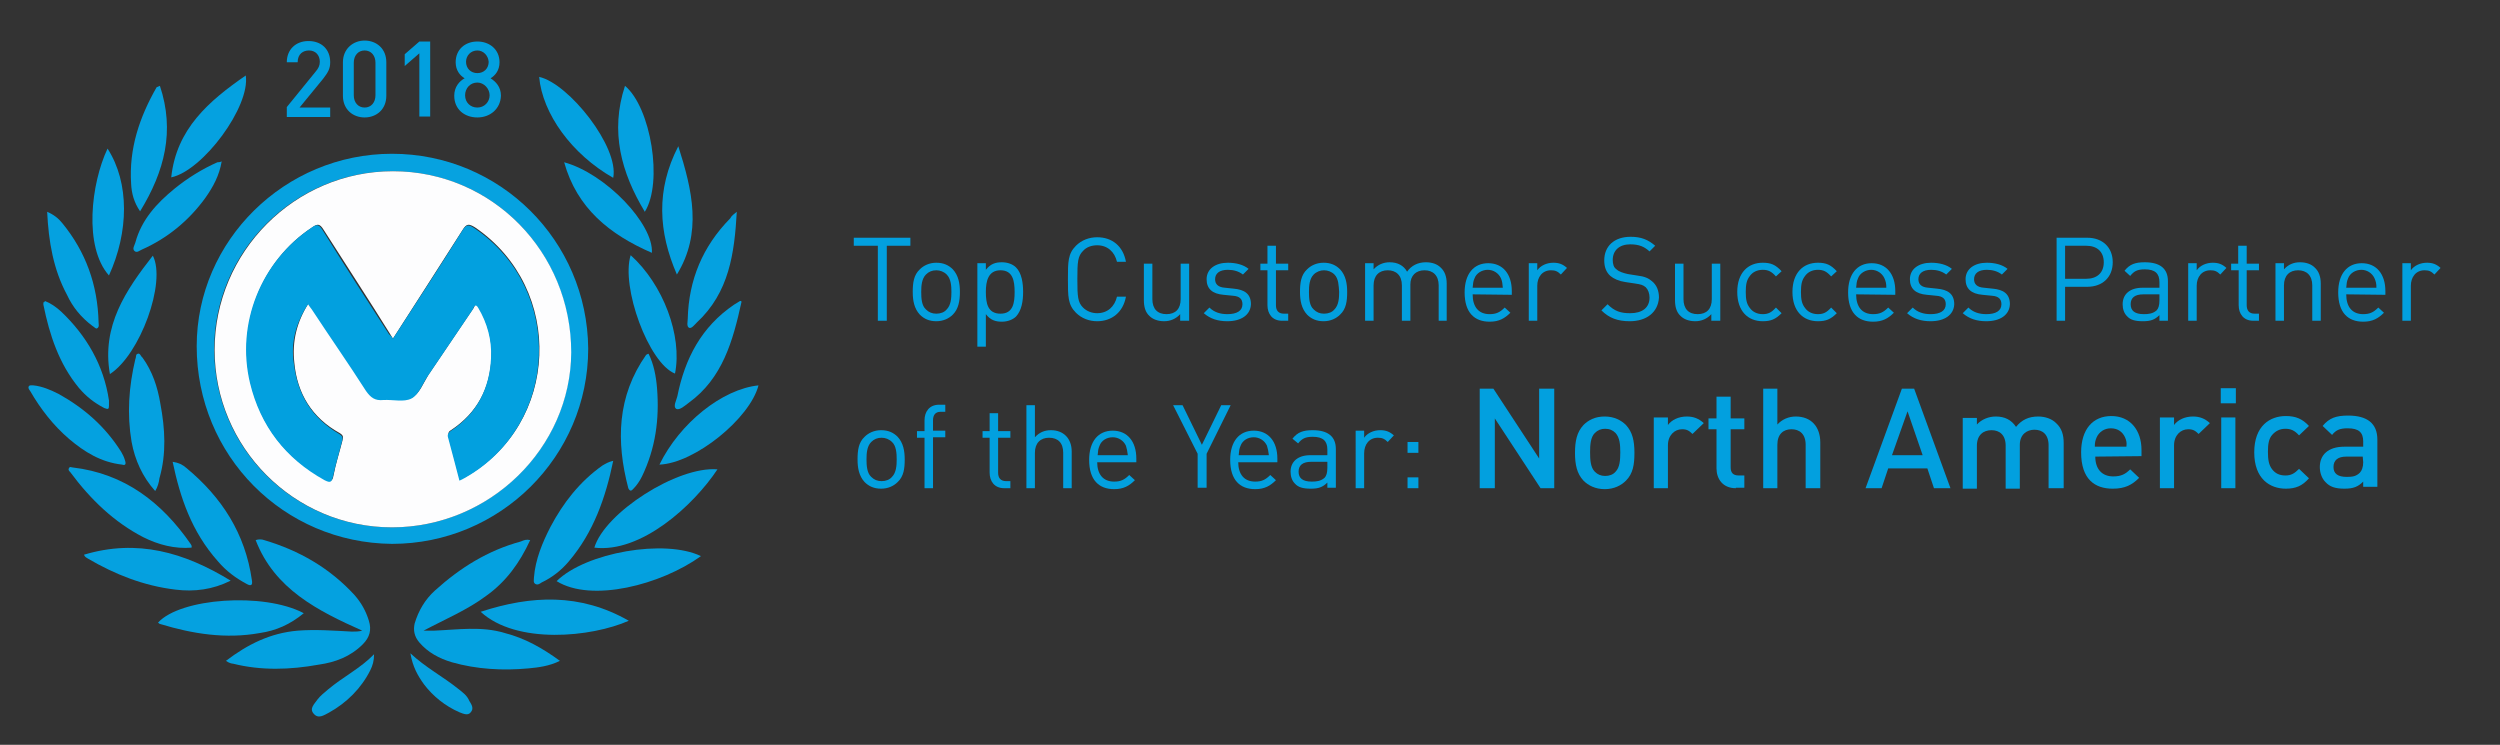 <?xml version="1.0" encoding="utf-8"?>
<!-- Generator: Adobe Illustrator 21.1.0, SVG Export Plug-In . SVG Version: 6.00 Build 0)  -->
<svg version="1.1" id="Layer_1" xmlns="http://www.w3.org/2000/svg" xmlns:xlink="http://www.w3.org/1999/xlink" x="0px" y="0px"
	 width="530px" height="157.9px" viewBox="0 0 530 157.9" style="enable-background:new 0 0 530 157.9;" xml:space="preserve">
<rect x="0" y="0" width="530" height="157.9" fill="#333333" stroke="none"/>
<style type="text/css">
	.st0{fill:#06A2E0;}
	.st1{fill:#04A1E0;}
	.st2{fill:#05A1E0;}
	.st3{fill:#08A2E0;}
	.st4{fill:#07A2E0;}
	.st5{fill:#FDFDFE;}
	.st6{fill:#02A0DF;}
	.st7{enable-background:new    ;}
</style>
<g>
	<g>
		<path class="st0" d="M83.1,32.6c22.9,0,41.4,18.4,41.6,41.3c0,22.9-18.7,41.4-41.6,41.4c-23-0.2-41.4-18.7-41.4-41.9
			C41.7,51,60.4,32.6,83.1,32.6z M83.1,111.8c20.6,0,37.9-16.8,37.9-37.1c0-21.3-16.6-38.4-37.8-38.4c-20.8,0-37.9,17.1-37.8,37.9
			S62.3,111.8,83.1,111.8z"/>
		<path class="st1" d="M47.9,140.1c4.6-3.5,9.4-5.9,15.2-6.4c3.8-0.3,7.7,0,11.5,0.2c0.8,0,1.4,0,2.2-0.2
			c-9.4-4.2-18.6-8.8-22.6-19.2c0.6-0.2,1.3-0.2,1.8,0c7.4,2.2,13.9,5.9,19.2,11.7c1.4,1.6,2.4,3.4,3,5.4c0.6,1.9,0.2,3.5-1.3,5
			c-2.6,2.6-5.8,3.8-9.3,4.3c-6.1,1.1-12.2,1.3-18.2-0.2C49.2,140.7,48.6,140.6,47.9,140.1z"/>
		<path class="st1" d="M112.4,114.5c-2.2,4.8-5.1,8.8-9.3,11.8c-4,3-8.8,5-13.3,7.4c0.8,0,1.4,0,2.2,0c5-0.2,10.1-1,15,0.5
			c4.3,1.1,8,3.2,11.7,5.9c-2.2,1.1-4.5,1.4-6.7,1.6c-5.4,0.5-10.9,0.2-16.2-1.3c-2.7-0.8-5.1-2.1-6.9-4.2c-1.1-1.3-1.3-2.6-1-4
			c0.8-2.7,2.2-5.1,4.3-7c5.3-4.8,11.2-8.5,18.2-10.4C111.1,114.5,111.6,114.3,112.4,114.5z"/>
		<path class="st2" d="M64.4,130c-2.9,2.4-5.9,3.7-9.3,4.2c-7.2,1.3-14.2,0.2-21.1-1.9c-0.2,0-0.3-0.2-0.5-0.3
			C38.2,126.8,55.9,125.5,64.4,130z"/>
		<path class="st2" d="M101.9,129.7c10.7-3.5,21.1-4,31.4,1.9C125.4,135.1,109.5,136.7,101.9,129.7z"/>
		<path class="st1" d="M130,97.7c-1.6,7.8-4.2,15.2-9.4,21.3c-1.6,1.9-3.5,3.4-5.8,4.5c-0.3,0.2-0.8,0.6-1.3,0.3
			c-0.5-0.3-0.3-0.8-0.3-1.4c0.3-3.8,1.8-7.4,3.5-10.7c2.7-5.1,6.2-9.6,11-13C128.4,98.3,129,97.9,130,97.7z"/>
		<path class="st1" d="M152.1,99.5c-5.1,7.7-16.2,17.8-26.1,16.6C128.2,108.7,143.6,98.8,152.1,99.5z"/>
		<path class="st1" d="M36.6,97.9c1.3,0.2,2.1,0.6,2.9,1.3C47,105.4,52,113.1,53.4,123c0.2,1.1-0.2,1.3-1.1,0.8
			c-2.4-1.3-4.3-2.7-6.1-4.8C40.6,112.7,38.2,105.5,36.6,97.9z"/>
		<path class="st1" d="M148.6,117.9c-8.5,6.1-23.2,9.9-30.6,5.3C124.2,117.1,141,114.2,148.6,117.9z"/>
		<path class="st1" d="M40.6,116.1c-3.5,0.3-7-0.6-10.2-2.2c-6.2-3.2-11.2-8-15.5-13.8c-0.2-0.2-0.5-0.5-0.3-0.8
			c0.2-0.5,0.5-0.2,0.8-0.2c11,1.3,18.9,7.4,25,16.2C40.6,115.6,40.7,115.8,40.6,116.1z"/>
		<path class="st2" d="M48.9,123.1c-3.8,1.9-7.7,2.4-11.7,1.9c-6.7-0.8-12.8-3.2-18.6-6.6c-0.3-0.2-0.6-0.3-0.8-0.8
			C29.1,114.2,39.1,117.1,48.9,123.1z"/>
		<path class="st2" d="M32.9,104.1c-2.7-3-4.3-6.6-5-10.4c-1-5.9-0.6-11.7,0.8-17.6c0.2-0.3,0-1,0.5-1.1c0.5-0.2,0.6,0.5,1,0.8
			c2.1,2.9,3.2,6.2,3.8,9.8c1,5.3,1.3,10.6-0.2,15.8C33.7,102.3,33.4,103.3,32.9,104.1z"/>
		<path class="st2" d="M137.5,75c1.1,2.2,1.6,4.8,1.8,7.4c0.5,6.4-0.3,12.6-3.2,18.6c-0.5,1-1.1,1.9-1.9,2.7c-0.3,0.3-0.6,0.6-1-0.2
			c-2.6-9.9-2.4-19.5,3.8-28.3C137.2,75.2,137.2,75,137.5,75z"/>
		<path class="st2" d="M10,44.9c1.4,0.6,2.4,1.4,3.2,2.4c5,6.1,7.5,13.1,7.7,21c0,0.5,0.2,1-0.3,1.3c-0.3,0.2-0.6-0.3-1-0.5
			c-2.4-1.8-4.2-4-5.4-6.6C11.3,57.1,10.3,51.2,10,44.9z"/>
		<path class="st2" d="M52.1,16c1,6.6-9.1,20.2-15.8,21.6C37.4,27.3,44.3,21.4,52.1,16z"/>
		<path class="st2" d="M9.5,63.8c1.3,0.5,2.4,1.3,3.4,2.2c5.4,5.1,9.1,11.4,10.2,18.9c0,0.3,0,0.6,0,1.1c0,0.8-0.2,0.8-1,0.5
			c-2.1-1.1-3.8-2.4-5.4-4.3c-4.2-5.1-6.2-11.2-7.5-17.6c0-0.2,0-0.3,0-0.5C9.4,64.1,9.5,64,9.5,63.8z"/>
		<path class="st2" d="M157.2,64c-1.8,8.2-4,16.2-11.2,21.4c-0.8,0.6-1.9,1.6-2.6,1.3c-0.8-0.5,0-1.8,0.2-2.7
			c1.6-8,5.1-14.7,12-19.4c0.5-0.3,0.8-0.5,1.3-0.8C157,63.8,157.2,63.8,157.2,64z"/>
		<path class="st2" d="M23.1,58.4c-5.4-6.1-3.8-19.5-0.3-26.9C27.5,38.8,27.3,49.2,23.1,58.4z"/>
		<path class="st1" d="M130,37.7c-8.8-5-15-13.6-15.7-21.4C120.6,17.7,131.3,31.2,130,37.7z"/>
		<path class="st2" d="M33.9,18.2c3.2,9.6,1,18.1-4.2,26.6c-1.3-1.9-1.8-3.8-1.9-5.8c-0.5-7.5,1.8-14.2,5.4-20.5
			C33.4,18.4,33.5,18.4,33.9,18.2z"/>
		<path class="st2" d="M47,34.2c-0.5,3-1.8,5.4-3.5,7.8c-3.5,4.8-8,8.5-13.4,10.9c-0.5,0.2-1.1,0.8-1.6,0.3s0-1.1,0.2-1.8
			C30,46.6,33.2,43.1,37,40c2.7-2.2,5.9-4.2,9.1-5.6C46.3,34.4,46.7,34.4,47,34.2z"/>
		<path class="st2" d="M136.7,44.9c-5-8.3-7.4-17-4.2-26.7C138,22.8,140.6,38.7,136.7,44.9z"/>
		<path class="st2" d="M139.8,98.5c4.3-8.8,13.3-16,21-16.8C159,88.7,147.3,98.2,139.8,98.5z"/>
		<path class="st1" d="M25.9,98.5c-4.5-0.5-8-2.7-11.2-5.4c-3.4-2.9-6.1-6.4-8.3-10.2c-0.2-0.3-0.5-0.6-0.3-1c0.2-0.3,0.6-0.2,1-0.2
			c1.9,0.2,3.7,1,5.3,1.8c5.4,3,9.9,6.9,13.3,12.3c0.3,0.5,0.6,1.1,0.8,1.8C26.8,98.5,26.5,98.7,25.9,98.5z"/>
		<path class="st2" d="M143.1,79.2c-5.6-2.2-11.5-18.4-9.4-25.1C140.6,60.3,144.7,71.2,143.1,79.2z"/>
		<path class="st2" d="M143.8,31c3,9.4,5.1,18.4-0.3,27.2C139.6,49.2,139,40.3,143.8,31z"/>
		<path class="st1" d="M23.3,79.3c-1.8-10.2,3.4-17.8,9.1-25.1C35.3,59.8,29.7,75.2,23.3,79.3z"/>
		<path class="st2" d="M156.2,44.9c-0.5,8.8-1.6,17.1-8.5,23.5c-0.5,0.5-1.1,1.3-1.6,1.1c-0.6-0.3-0.3-1.3-0.3-1.9
			c0.2-8.3,3.2-15.4,9-21.3C155.1,45.7,155.6,45.4,156.2,44.9z"/>
		<path class="st1" d="M119.6,34.4c8.8,2.4,19,13.1,18.6,19.2C129.2,49.7,122.3,44.1,119.6,34.4z"/>
		<path class="st3" d="M79.3,138.7c0,1.4-0.3,2.4-0.8,3.4c-1.9,3.8-5,6.9-8.8,9c-1,0.5-2.2,1.4-3.2,0.2c-1-1.1,0.2-2.1,0.8-3
			c0.6-0.8,1.4-1.4,2.2-2.1C72.7,143.5,76.4,141.7,79.3,138.7z"/>
		<path class="st4" d="M87,138.5c3.2,3,7,5,10.1,7.5c1,0.8,1.9,1.4,2.4,2.6c0.5,0.8,1,1.6,0.3,2.4c-0.6,0.8-1.6,0.3-2.4,0
			c-3-1.3-5.6-3.4-7.5-5.9C88.6,143.3,87.5,141.4,87,138.5z"/>
		<path class="st5" d="M83.1,111.8c-20.8,0-37.6-17-37.6-37.6c0-20.8,17-37.9,37.8-37.9c21,0,37.8,17.1,37.8,38.4
			C121,95,103.8,111.8,83.1,111.8z M83.3,71.8c-0.3-0.5-0.5-0.8-0.6-1c-4.6-7.4-9.4-14.7-14.1-22.1c-0.8-1.3-1.3-1.3-2.4-0.5
			c-10.7,7-16,20.3-13.1,32.8c2.2,9.3,7.5,16.2,15.8,20.6c1.1,0.6,1.6,0.5,1.8-0.8c0.5-2.6,1.3-5,1.9-7.4c0.2-0.8,0.2-1.1-0.6-1.6
			c-5.8-3.2-9-8.3-9.6-14.9c-0.5-4.5,0.5-8.6,3-12.6c0.3,0.5,0.6,0.8,0.8,1.1c3.8,5.8,7.7,11.4,11.5,17.3c1,1.4,1.9,2.1,3.7,1.9
			c1.9-0.2,4.3,0.5,5.9-0.3s2.4-3,3.5-4.8c3.2-4.8,6.4-9.4,9.6-14.2c0.3-0.5,0.5-1.3,1.1-0.2c1.9,3.4,2.9,6.9,2.7,10.6
			c-0.3,6.6-3,11.8-8.6,15.5C95,91.5,95,92,95.1,92.6c0.8,3,1.6,6.1,2.4,9.1c0.3-0.2,0.6-0.3,1-0.5c20.2-11.2,21.3-40,2.2-53
			c-1.3-0.8-1.8-0.8-2.6,0.5C93.2,56.4,88.3,64,83.3,71.8z"/>
		<path class="st6" d="M83.3,71.8c5-7.7,9.9-15.2,14.7-22.9c0.8-1.3,1.3-1.4,2.6-0.5c19.2,13,17.9,41.8-2.2,53
			c-0.3,0.2-0.6,0.3-1,0.5c-0.8-3-1.6-6.2-2.4-9.1c-0.2-0.6,0-1,0.5-1.4c5.6-3.7,8.3-9,8.6-15.5c0.2-3.8-0.8-7.4-2.7-10.6
			c-0.6-1.1-1-0.2-1.1,0.2c-3.2,4.8-6.4,9.4-9.6,14.2c-1.1,1.6-1.9,4-3.5,4.8s-3.8,0.2-5.9,0.3c-1.8,0.2-2.7-0.5-3.7-1.9
			c-3.7-5.8-7.7-11.5-11.5-17.3c-0.2-0.3-0.5-0.6-0.8-1.1c-2.6,4-3.7,8.2-3,12.6c0.8,6.6,3.8,11.5,9.6,14.9c0.8,0.5,0.8,0.8,0.6,1.6
			c-0.6,2.4-1.4,5-1.9,7.4c-0.3,1.3-0.6,1.4-1.8,0.8C60.5,97.2,55.2,90.3,53,81.2c-3-12.6,2.3-25.7,13-32.9c1.1-0.8,1.6-0.8,2.4,0.5
			c4.6,7.4,9.3,14.7,14.1,22.1C82.7,71,83,71.3,83.3,71.8z"/>
	</g>
	<g class="st7">
		<path class="st6" d="M60.8,24.7v-2l6.1-7.5c0.6-0.7,0.9-1.3,0.9-2.1c0-1.4-0.9-2.4-2.3-2.4c-1.2,0-2.4,0.7-2.4,2.5h-2.3
			c0-2.7,1.9-4.5,4.6-4.5c2.7,0,4.6,1.7,4.6,4.5c0,1.4-0.5,2.2-1.5,3.5l-5,6.1h6.5v2H60.8z"/>
		<path class="st6" d="M77.3,24.9c-2.5,0-4.6-1.7-4.6-4.6v-7.1c0-2.8,2.1-4.6,4.6-4.6s4.6,1.7,4.6,4.6v7.1
			C81.9,23.2,79.8,24.9,77.3,24.9z M79.6,13.3c0-1.5-0.9-2.6-2.3-2.6S75,11.8,75,13.3v6.9c0,1.5,0.9,2.6,2.3,2.6s2.3-1.1,2.3-2.6
			V13.3z"/>
		<path class="st6" d="M88.9,24.7V11.3L85.8,14v-2.5l3.1-2.7h2.3v15.9H88.9z"/>
		<path class="st6" d="M101.2,24.9c-2.7,0-4.9-1.7-4.9-4.6c0-1.9,1.1-3.1,2.2-3.7c-1-0.6-1.9-1.7-1.9-3.4c0-2.7,2-4.4,4.6-4.4
			c2.6,0,4.7,1.7,4.7,4.4c0,1.7-0.9,2.8-1.9,3.4c1.1,0.7,2.2,1.8,2.2,3.7C106.1,23.1,103.9,24.9,101.2,24.9z M101.2,17.5
			c-1.5,0-2.6,1.2-2.6,2.7s1.1,2.6,2.6,2.6c1.5,0,2.6-1.2,2.6-2.6S102.6,17.5,101.2,17.5z M101.2,10.7c-1.4,0-2.4,1.1-2.4,2.4
			c0,1.4,1,2.4,2.4,2.4c1.4,0,2.4-1,2.4-2.4C103.5,11.8,102.5,10.7,101.2,10.7z"/>
	</g>
</g>
<g class="st7">
	<path class="st6" d="M188,52.1V68h-1.9V52.1H181v-1.7h12v1.7H188z"/>
	<path class="st6" d="M202,66.7c-0.8,0.8-2,1.4-3.5,1.4s-2.6-0.5-3.5-1.4c-1.2-1.3-1.5-3-1.5-4.8c0-1.9,0.2-3.6,1.5-4.8
		c0.8-0.8,2-1.4,3.5-1.4s2.6,0.5,3.5,1.4c1.2,1.3,1.5,3,1.5,4.8C203.5,63.8,203.2,65.5,202,66.7z M200.7,58.2
		c-0.6-0.6-1.4-0.9-2.2-0.9c-0.9,0-1.6,0.3-2.2,0.9c-0.9,0.9-1,2.4-1,3.7c0,1.4,0.1,2.9,1,3.7c0.6,0.6,1.3,0.9,2.2,0.9
		s1.7-0.3,2.2-0.9c0.9-0.9,1-2.4,1-3.7S201.6,59.1,200.7,58.2z"/>
	<path class="st6" d="M215.4,67.1c-0.6,0.6-1.7,1.1-3,1.1s-2.4-0.3-3.4-1.6v6.9h-1.8V55.8h1.8v1.4c1-1.3,2.1-1.6,3.4-1.6
		c1.2,0,2.3,0.4,3,1.1c1.2,1.2,1.5,3.3,1.5,5.2S216.6,65.8,215.4,67.1z M212.1,57.3c-2.6,0-3.1,2.3-3.1,4.6c0,2.4,0.4,4.6,3.1,4.6
		s3-2.3,3-4.6C215.1,59.5,214.7,57.3,212.1,57.3z"/>
	<path class="st6" d="M232.6,68.1c-1.7,0-3.3-0.6-4.5-1.8c-1.7-1.7-1.7-3.4-1.7-7.1s0-5.4,1.7-7.1c1.2-1.2,2.8-1.8,4.5-1.8
		c3.2,0,5.5,1.9,6.1,5.2h-1.9c-0.5-2.1-2-3.5-4.2-3.5c-1.2,0-2.3,0.4-3,1.2c-1.1,1.1-1.2,2.3-1.2,6s0.1,4.9,1.2,6
		c0.8,0.8,1.9,1.2,3,1.2c2.2,0,3.7-1.4,4.2-3.5h1.9C238.1,66.2,235.7,68.1,232.6,68.1z"/>
	<path class="st6" d="M250.2,68v-1.4c-0.9,1-2.1,1.5-3.4,1.5c-1.3,0-2.4-0.4-3.1-1.1c-0.9-0.8-1.2-2-1.2-3.4v-7.7h1.8v7.5
		c0,2.1,1.1,3.2,3,3.2s3-1.1,3-3.2v-7.5h1.8V68H250.2z"/>
	<path class="st6" d="M260.2,68.1c-2,0-3.6-0.5-5-1.7l1.2-1.2c1,1,2.3,1.4,3.8,1.4c2,0,3.2-0.7,3.2-2.1c0-1.1-0.6-1.7-2-1.8l-2-0.2
		c-2.4-0.2-3.6-1.3-3.6-3.3c0-2.2,1.9-3.5,4.5-3.5c1.7,0,3.3,0.4,4.4,1.3l-1.2,1.2c-0.9-0.7-2-1-3.2-1c-1.8,0-2.7,0.8-2.7,2
		c0,1,0.6,1.7,2.1,1.8l1.9,0.2c2.1,0.2,3.6,1,3.6,3.3C265.1,66.8,263.1,68.1,260.2,68.1z"/>
	<path class="st6" d="M271.8,68c-2.1,0-3.1-1.5-3.1-3.3v-7.4h-1.5v-1.4h1.5v-3.8h1.8v3.8h2.6v1.4h-2.6v7.4c0,1.1,0.5,1.8,1.7,1.8
		h0.9V68H271.8z"/>
	<path class="st6" d="M284.1,66.7c-0.8,0.8-2,1.4-3.5,1.4s-2.6-0.5-3.5-1.4c-1.2-1.3-1.5-3-1.5-4.8c0-1.9,0.2-3.6,1.5-4.8
		c0.8-0.8,2-1.4,3.5-1.4s2.6,0.5,3.5,1.4c1.2,1.3,1.5,3,1.5,4.8C285.6,63.8,285.4,65.5,284.1,66.7z M282.9,58.2
		c-0.6-0.6-1.4-0.9-2.2-0.9s-1.6,0.3-2.2,0.9c-0.9,0.9-1,2.4-1,3.7c0,1.4,0.1,2.9,1,3.7c0.6,0.6,1.3,0.9,2.2,0.9s1.7-0.3,2.2-0.9
		c0.9-0.9,1-2.4,1-3.7C283.8,60.6,283.8,59.1,282.9,58.2z"/>
	<path class="st6" d="M305,68v-7.5c0-2.1-1.2-3.2-3-3.2s-3,1.1-3,3V68h-1.8v-7.5c0-2.1-1.2-3.2-3-3.2s-3,1.1-3,3.2V68h-1.8V55.8h1.8
		v1.3c0.9-1,2.1-1.5,3.4-1.5c1.7,0,3,0.7,3.7,2c0.9-1.3,2.3-2,4-2c1.3,0,2.4,0.4,3.1,1.1c0.9,0.8,1.3,2,1.3,3.4V68H305z"/>
	<path class="st6" d="M312.2,62.4c0,2.7,1.3,4.2,3.6,4.2c1.4,0,2.2-0.4,3.2-1.4l1.2,1.1c-1.2,1.2-2.4,1.9-4.4,1.9
		c-3.2,0-5.3-1.9-5.3-6.2c0-3.9,1.9-6.2,5-6.2s5,2.3,5,5.9v0.8L312.2,62.4L312.2,62.4z M318.2,59c-0.5-1.1-1.6-1.8-2.8-1.8
		s-2.4,0.7-2.8,1.8c-0.3,0.7-0.3,1-0.4,2h6.4C318.5,60.1,318.5,59.7,318.2,59z"/>
	<path class="st6" d="M330.9,58.2c-0.7-0.7-1.2-0.9-2.1-0.9c-1.8,0-2.9,1.4-2.9,3.3V68h-1.8V55.8h1.8v1.5c0.7-1,2-1.6,3.4-1.6
		c1.2,0,2,0.3,2.9,1.1L330.9,58.2z"/>
	<path class="st6" d="M345.5,68.1c-2.6,0-4.4-0.7-6-2.3l1.3-1.3c1.5,1.5,2.8,1.9,4.8,1.9c2.6,0,4.1-1.2,4.1-3.3
		c0-0.9-0.3-1.7-0.8-2.2c-0.6-0.5-1-0.6-2.3-0.8l-2-0.3c-1.4-0.2-2.5-0.7-3.2-1.3c-0.9-0.8-1.3-1.9-1.3-3.3c0-3,2.1-5,5.6-5
		c2.2,0,3.7,0.6,5.2,1.9l-1.2,1.2c-1.1-1-2.2-1.5-4.1-1.5c-2.3,0-3.7,1.3-3.7,3.3c0,0.9,0.2,1.6,0.8,2c0.5,0.5,1.5,0.8,2.4,1
		l1.9,0.3c1.7,0.2,2.5,0.6,3.2,1.2c1,0.8,1.5,2,1.5,3.5C351.5,66.2,349.1,68.1,345.5,68.1z"/>
	<path class="st6" d="M362.8,68v-1.4c-0.9,1-2.1,1.5-3.4,1.5s-2.4-0.4-3.1-1.1c-0.9-0.8-1.2-2-1.2-3.4v-7.7h1.8v7.5
		c0,2.1,1.1,3.2,3,3.2s3-1.1,3-3.2v-7.5h1.8V68H362.8z"/>
	<path class="st6" d="M373.7,68.1c-3.1,0-5.4-2.1-5.4-6.2s2.3-6.2,5.4-6.2c1.7,0,2.7,0.4,4,1.8l-1.2,1.1c-0.9-1-1.6-1.4-2.8-1.4
		c-1.2,0-2.2,0.5-2.8,1.4c-0.6,0.8-0.8,1.7-0.8,3.3s0.2,2.5,0.8,3.3c0.6,0.9,1.6,1.4,2.8,1.4c1.2,0,1.9-0.4,2.8-1.4l1.2,1.2
		C376.4,67.7,375.4,68.1,373.7,68.1z"/>
	<path class="st6" d="M385.4,68.1c-3.1,0-5.4-2.1-5.4-6.2s2.3-6.2,5.4-6.2c1.7,0,2.7,0.4,4,1.8l-1.2,1.1c-0.9-1-1.6-1.4-2.8-1.4
		c-1.2,0-2.2,0.5-2.8,1.4c-0.6,0.8-0.8,1.7-0.8,3.3s0.2,2.5,0.8,3.3c0.6,0.9,1.6,1.4,2.8,1.4c1.2,0,1.9-0.4,2.8-1.4l1.2,1.2
		C388.1,67.7,387.1,68.1,385.4,68.1z"/>
	<path class="st6" d="M393.5,62.4c0,2.7,1.3,4.2,3.6,4.2c1.4,0,2.2-0.4,3.2-1.4l1.2,1.1c-1.2,1.2-2.4,1.9-4.4,1.9
		c-3.2,0-5.3-1.9-5.3-6.2c0-3.9,1.9-6.2,5-6.2s5,2.3,5,5.9v0.8L393.5,62.4L393.5,62.4z M399.5,59c-0.5-1.1-1.6-1.8-2.8-1.8
		s-2.4,0.7-2.8,1.8c-0.3,0.7-0.3,1-0.4,2h6.4C399.9,60.1,399.8,59.7,399.5,59z"/>
	<path class="st6" d="M409.3,68.1c-2,0-3.6-0.5-5-1.7l1.2-1.2c1,1,2.3,1.4,3.8,1.4c2,0,3.2-0.7,3.2-2.1c0-1.1-0.6-1.7-2-1.8l-2-0.2
		c-2.4-0.2-3.6-1.3-3.6-3.3c0-2.2,1.9-3.5,4.5-3.5c1.7,0,3.3,0.4,4.4,1.3l-1.2,1.2c-0.9-0.7-2-1-3.2-1c-1.8,0-2.7,0.8-2.7,2
		c0,1,0.6,1.7,2.1,1.8l1.9,0.2c2.1,0.2,3.6,1,3.6,3.3C414.2,66.8,412.2,68.1,409.3,68.1z"/>
	<path class="st6" d="M421.1,68.1c-2,0-3.6-0.5-5-1.7l1.2-1.2c1,1,2.3,1.4,3.8,1.4c2,0,3.2-0.7,3.2-2.1c0-1.1-0.6-1.7-2-1.8l-2-0.2
		c-2.4-0.2-3.6-1.3-3.6-3.3c0-2.2,1.9-3.5,4.5-3.5c1.7,0,3.3,0.4,4.4,1.3l-1.2,1.2c-0.9-0.7-2-1-3.2-1c-1.8,0-2.7,0.8-2.7,2
		c0,1,0.6,1.7,2.1,1.8l1.9,0.2c2.1,0.2,3.6,1,3.6,3.3C426,66.8,424,68.1,421.1,68.1z"/>
	<path class="st6" d="M442.5,60.8h-4.7V68H436V50.4h6.5c3.2,0,5.4,2,5.4,5.2S445.7,60.8,442.5,60.8z M442.3,52.1h-4.5v7h4.5
		c2.2,0,3.7-1.2,3.7-3.5S444.5,52.1,442.3,52.1z"/>
	<path class="st6" d="M457.8,68v-1.2c-1,1-1.9,1.3-3.5,1.3c-1.7,0-2.7-0.3-3.4-1.1c-0.6-0.6-0.9-1.5-0.9-2.5c0-2.1,1.5-3.5,4.2-3.5
		h3.6v-1.2c0-1.8-0.9-2.7-3.1-2.7c-1.6,0-2.3,0.4-3.1,1.4l-1.2-1.1c1.1-1.4,2.3-1.8,4.3-1.8c3.3,0,4.9,1.4,4.9,4V68H457.8z
		 M457.8,62.4h-3.4c-1.8,0-2.7,0.7-2.7,2.1c0,1.4,0.9,2.1,2.8,2.1c1,0,1.9-0.1,2.7-0.8c0.4-0.4,0.6-1.1,0.6-2.1V62.4z"/>
	<path class="st6" d="M470.7,58.2c-0.7-0.7-1.2-0.9-2.1-0.9c-1.8,0-2.9,1.4-2.9,3.3V68h-1.8V55.8h1.8v1.5c0.7-1,2-1.6,3.4-1.6
		c1.2,0,2,0.3,2.9,1.1L470.7,58.2z"/>
	<path class="st6" d="M477.7,68c-2.1,0-3.1-1.5-3.1-3.3v-7.4H473v-1.4h1.5v-3.8h1.8v3.8h2.6v1.4h-2.6v7.4c0,1.1,0.5,1.8,1.7,1.8h0.9
		V68H477.7z"/>
	<path class="st6" d="M490.2,68v-7.5c0-2.1-1.2-3.2-3-3.2s-3,1.1-3,3.2V68h-1.8V55.8h1.8v1.3c0.9-1,2-1.5,3.4-1.5
		c1.3,0,2.4,0.4,3.1,1.1c0.9,0.8,1.3,2,1.3,3.4V68H490.2z"/>
	<path class="st6" d="M497.4,62.4c0,2.7,1.3,4.2,3.6,4.2c1.4,0,2.2-0.4,3.2-1.4l1.2,1.1c-1.2,1.2-2.4,1.9-4.4,1.9
		c-3.2,0-5.3-1.9-5.3-6.2c0-3.9,1.9-6.2,5-6.2s5,2.3,5,5.9v0.8L497.4,62.4L497.4,62.4z M503.4,59c-0.5-1.1-1.6-1.8-2.8-1.8
		s-2.4,0.7-2.8,1.8c-0.3,0.7-0.3,1-0.4,2h6.4C503.8,60.1,503.7,59.7,503.4,59z"/>
	<path class="st6" d="M516.1,58.2c-0.7-0.7-1.2-0.9-2.1-0.9c-1.8,0-2.9,1.4-2.9,3.3V68h-1.8V55.8h1.8v1.5c0.7-1,2-1.6,3.4-1.6
		c1.2,0,2,0.3,2.9,1.1L516.1,58.2z"/>
</g>
<g class="st7">
	<path class="st6" d="M190.3,102.2c-0.8,0.8-2,1.4-3.5,1.4s-2.6-0.5-3.5-1.4c-1.2-1.3-1.5-3-1.5-4.8c0-1.9,0.2-3.6,1.5-4.8
		c0.8-0.8,2-1.4,3.5-1.4s2.6,0.5,3.5,1.4c1.2,1.3,1.5,3,1.5,4.8C191.8,99.3,191.6,101,190.3,102.2z M189.1,93.7
		c-0.6-0.6-1.4-0.9-2.2-0.9c-0.9,0-1.6,0.3-2.2,0.9c-0.9,0.9-1,2.4-1,3.7s0.1,2.9,1,3.7c0.6,0.6,1.3,0.9,2.2,0.9s1.7-0.3,2.2-0.9
		c0.9-0.9,1-2.4,1-3.7S190,94.5,189.1,93.7z"/>
	<path class="st6" d="M197.8,92.8v10.7H196V92.8h-1.6v-1.4h1.6v-2.3c0-1.8,1-3.3,3.1-3.3h1.3v1.5h-1c-1.1,0-1.6,0.7-1.6,1.8v2.2h2.6
		v1.4h-2.6V92.8z"/>
	<path class="st6" d="M212.9,103.5c-2.1,0-3.1-1.5-3.1-3.3v-7.4h-1.5v-1.4h1.5v-3.8h1.8v3.8h2.6v1.4h-2.6v7.4c0,1.1,0.5,1.8,1.7,1.8
		h0.9v1.5H212.9z"/>
	<path class="st6" d="M225.4,103.5V96c0-2.1-1.1-3.2-3-3.2c-1.8,0-3,1.1-3,3.2v7.5h-1.8V85.9h1.8v6.8c0.9-1,2-1.5,3.4-1.5
		c2.7,0,4.4,1.8,4.4,4.5v7.8C227.2,103.5,225.4,103.5,225.4,103.5z"/>
	<path class="st6" d="M232.6,97.9c0,2.7,1.3,4.2,3.6,4.2c1.4,0,2.2-0.4,3.2-1.4l1.2,1.1c-1.2,1.2-2.4,1.9-4.4,1.9
		c-3.2,0-5.3-1.9-5.3-6.2c0-3.9,1.9-6.2,5-6.2s5,2.3,5,5.9V98h-8.3V97.9z M238.7,94.5c-0.5-1.1-1.6-1.8-2.8-1.8
		c-1.3,0-2.4,0.7-2.8,1.8c-0.3,0.7-0.3,1-0.4,2h6.4C239,95.6,238.9,95.2,238.7,94.5z"/>
	<path class="st6" d="M255.8,96.2v7.2h-1.9v-7.2l-5.2-10.3h2l4.1,8.4l4.1-8.4h2L255.8,96.2z"/>
	<path class="st6" d="M262.5,97.9c0,2.7,1.3,4.2,3.6,4.2c1.4,0,2.2-0.4,3.2-1.4l1.2,1.1c-1.2,1.2-2.4,1.9-4.4,1.9
		c-3.2,0-5.3-1.9-5.3-6.2c0-3.9,1.9-6.2,5-6.2s5,2.3,5,5.9V98h-8.3V97.9z M268.6,94.5c-0.5-1.1-1.6-1.8-2.8-1.8
		c-1.3,0-2.4,0.7-2.8,1.8c-0.3,0.7-0.3,1-0.4,2h6.4C268.9,95.6,268.8,95.2,268.6,94.5z"/>
	<path class="st6" d="M281.4,103.5v-1.2c-1,1-1.9,1.3-3.5,1.3c-1.7,0-2.7-0.3-3.4-1.1c-0.6-0.6-0.9-1.5-0.9-2.5
		c0-2.1,1.5-3.5,4.2-3.5h3.6v-1.2c0-1.8-0.9-2.7-3.1-2.7c-1.6,0-2.3,0.4-3.1,1.4l-1.2-1c1.1-1.4,2.3-1.8,4.3-1.8
		c3.3,0,4.9,1.4,4.9,4v8.2h-1.8V103.5z M281.4,97.9H278c-1.8,0-2.7,0.7-2.7,2.1s0.9,2.1,2.8,2.1c1,0,1.9-0.1,2.7-0.8
		c0.4-0.4,0.6-1.1,0.6-2.1V97.9z"/>
	<path class="st6" d="M294.2,93.7c-0.7-0.7-1.2-0.9-2.1-0.9c-1.8,0-2.9,1.4-2.9,3.3v7.4h-1.8V91.3h1.8v1.5c0.7-1,2-1.6,3.4-1.6
		c1.2,0,2,0.3,2.9,1.1L294.2,93.7z"/>
	<path class="st6" d="M298.4,96v-2.3h2.3V96H298.4z M298.4,103.5v-2.3h2.3v2.3H298.4z"/>
</g>
<g class="st7">
	<path class="st6" d="M326.6,103.5l-9.7-14.8v14.8h-3.2V82.4h2.9l9.7,14.8V82.4h3.2v21.1H326.6z"/>
	<path class="st6" d="M344.7,101.9c-1,1-2.5,1.8-4.5,1.8s-3.5-0.8-4.5-1.8c-1.4-1.5-1.8-3.4-1.8-5.9s0.4-4.4,1.8-5.9
		c1-1,2.4-1.8,4.5-1.8c2,0,3.5,0.8,4.5,1.8c1.4,1.5,1.8,3.4,1.8,5.9S346.2,100.4,344.7,101.9z M342.5,91.8c-0.6-0.6-1.3-0.9-2.2-0.9
		c-0.9,0-1.6,0.3-2.2,0.9c-0.9,0.9-1,2.5-1,4.1s0.1,3.2,1,4.1c0.6,0.6,1.3,0.9,2.2,0.9c0.9,0,1.7-0.3,2.2-0.9c0.9-0.9,1-2.5,1-4.1
		S343.4,92.8,342.5,91.8z"/>
	<path class="st6" d="M358.8,92c-0.7-0.7-1.2-1-2.2-1c-1.6,0-3,1.3-3,3.4v9.1h-3v-15h3v1.6c0.8-1.1,2.3-1.8,4-1.8
		c1.4,0,2.5,0.4,3.6,1.4L358.8,92z"/>
	<path class="st6" d="M368,103.5c-2.8,0-4.1-2-4.1-4.2V91h-1.7v-2.3h1.7v-4.6h3v4.6h2.9V91h-2.9v8.1c0,1.1,0.5,1.7,1.7,1.7h1.2v2.6
		H368V103.5z"/>
	<path class="st6" d="M382.8,103.5v-9.2c0-2.3-1.3-3.3-3-3.3s-3,1-3,3.3v9.2h-3V82.4h3V90c1-1.1,2.4-1.7,3.9-1.7
		c3.3,0,5.2,2.2,5.2,5.5v9.7H382.8z"/>
	<path class="st6" d="M410,103.5l-1.4-4.2h-8.3l-1.4,4.2h-3.4l7.7-21.1h2.6l7.7,21.1H410z M404.4,87.2l-3.3,9.3h6.5L404.4,87.2z"/>
	<path class="st6" d="M434.3,103.5v-9.1c0-2.3-1.3-3.3-3-3.3c-1.6,0-3.1,1-3.1,3.2v9.3h-3v-9.1c0-2.3-1.3-3.3-3-3.3s-3.1,1-3.1,3.3
		v9.1h-3v-15h3V90c1-1.1,2.5-1.7,4-1.7c1.9,0,3.3,0.7,4.3,2.2c1.2-1.5,2.7-2.2,4.7-2.2c1.5,0,2.9,0.5,3.8,1.4
		c1.2,1.1,1.6,2.5,1.6,4.2v9.6H434.3z"/>
	<path class="st6" d="M444.2,96.8c0,2.6,1.4,4.2,3.8,4.2c1.7,0,2.6-0.5,3.6-1.5l1.9,1.8c-1.5,1.5-3,2.3-5.6,2.3
		c-3.8,0-6.7-2-6.7-7.7c0-4.9,2.5-7.7,6.4-7.7c4,0,6.4,3,6.4,7.2v1.3L444.2,96.8L444.2,96.8z M450.5,92.7c-0.5-1.1-1.5-1.9-3-1.9
		c-1.4,0-2.5,0.8-3,1.9c-0.3,0.7-0.4,1.1-0.4,2h6.7C450.9,93.8,450.8,93.4,450.5,92.7z"/>
	<path class="st6" d="M466.1,92c-0.7-0.7-1.2-1-2.2-1c-1.6,0-3,1.3-3,3.4v9.1h-3v-15h3v1.6c0.8-1.1,2.3-1.8,4-1.8
		c1.4,0,2.5,0.4,3.6,1.4L466.1,92z"/>
	<path class="st6" d="M470.8,85.5v-3.2h3.2v3.2H470.8z M470.9,103.5v-15h3v15H470.9z"/>
	<path class="st6" d="M484.6,103.6c-3.4,0-6.7-2.1-6.7-7.7s3.3-7.7,6.7-7.7c2.1,0,3.5,0.6,4.9,2.1l-2.1,2c-0.9-1-1.7-1.4-2.9-1.4
		c-1.2,0-2.1,0.5-2.8,1.3c-0.7,0.8-0.9,1.9-0.9,3.6s0.2,2.8,0.9,3.7c0.7,0.9,1.6,1.3,2.8,1.3c1.2,0,1.9-0.4,2.9-1.4l2.1,2
		C488.1,103,486.7,103.6,484.6,103.6z"/>
	<path class="st6" d="M501,103.5v-1.4c-1.1,1.1-2.1,1.5-4,1.5s-3.1-0.4-4-1.4c-0.8-0.8-1.2-2-1.2-3.2c0-2.5,1.7-4.3,5.2-4.3h4v-1.1
		c0-1.9-0.9-2.8-3.3-2.8c-1.7,0-2.5,0.4-3.3,1.4l-2-1.9c1.4-1.7,2.9-2.2,5.4-2.2c4.1,0,6.2,1.7,6.2,5.1v10h-3V103.5z M500.9,96.8
		h-3.5c-1.8,0-2.7,0.8-2.7,2.2c0,1.4,0.9,2.1,2.8,2.1c1.2,0,2-0.1,2.8-0.9c0.4-0.4,0.7-1.2,0.7-2.2L500.9,96.8L500.9,96.8z"/>
</g>
</svg>
